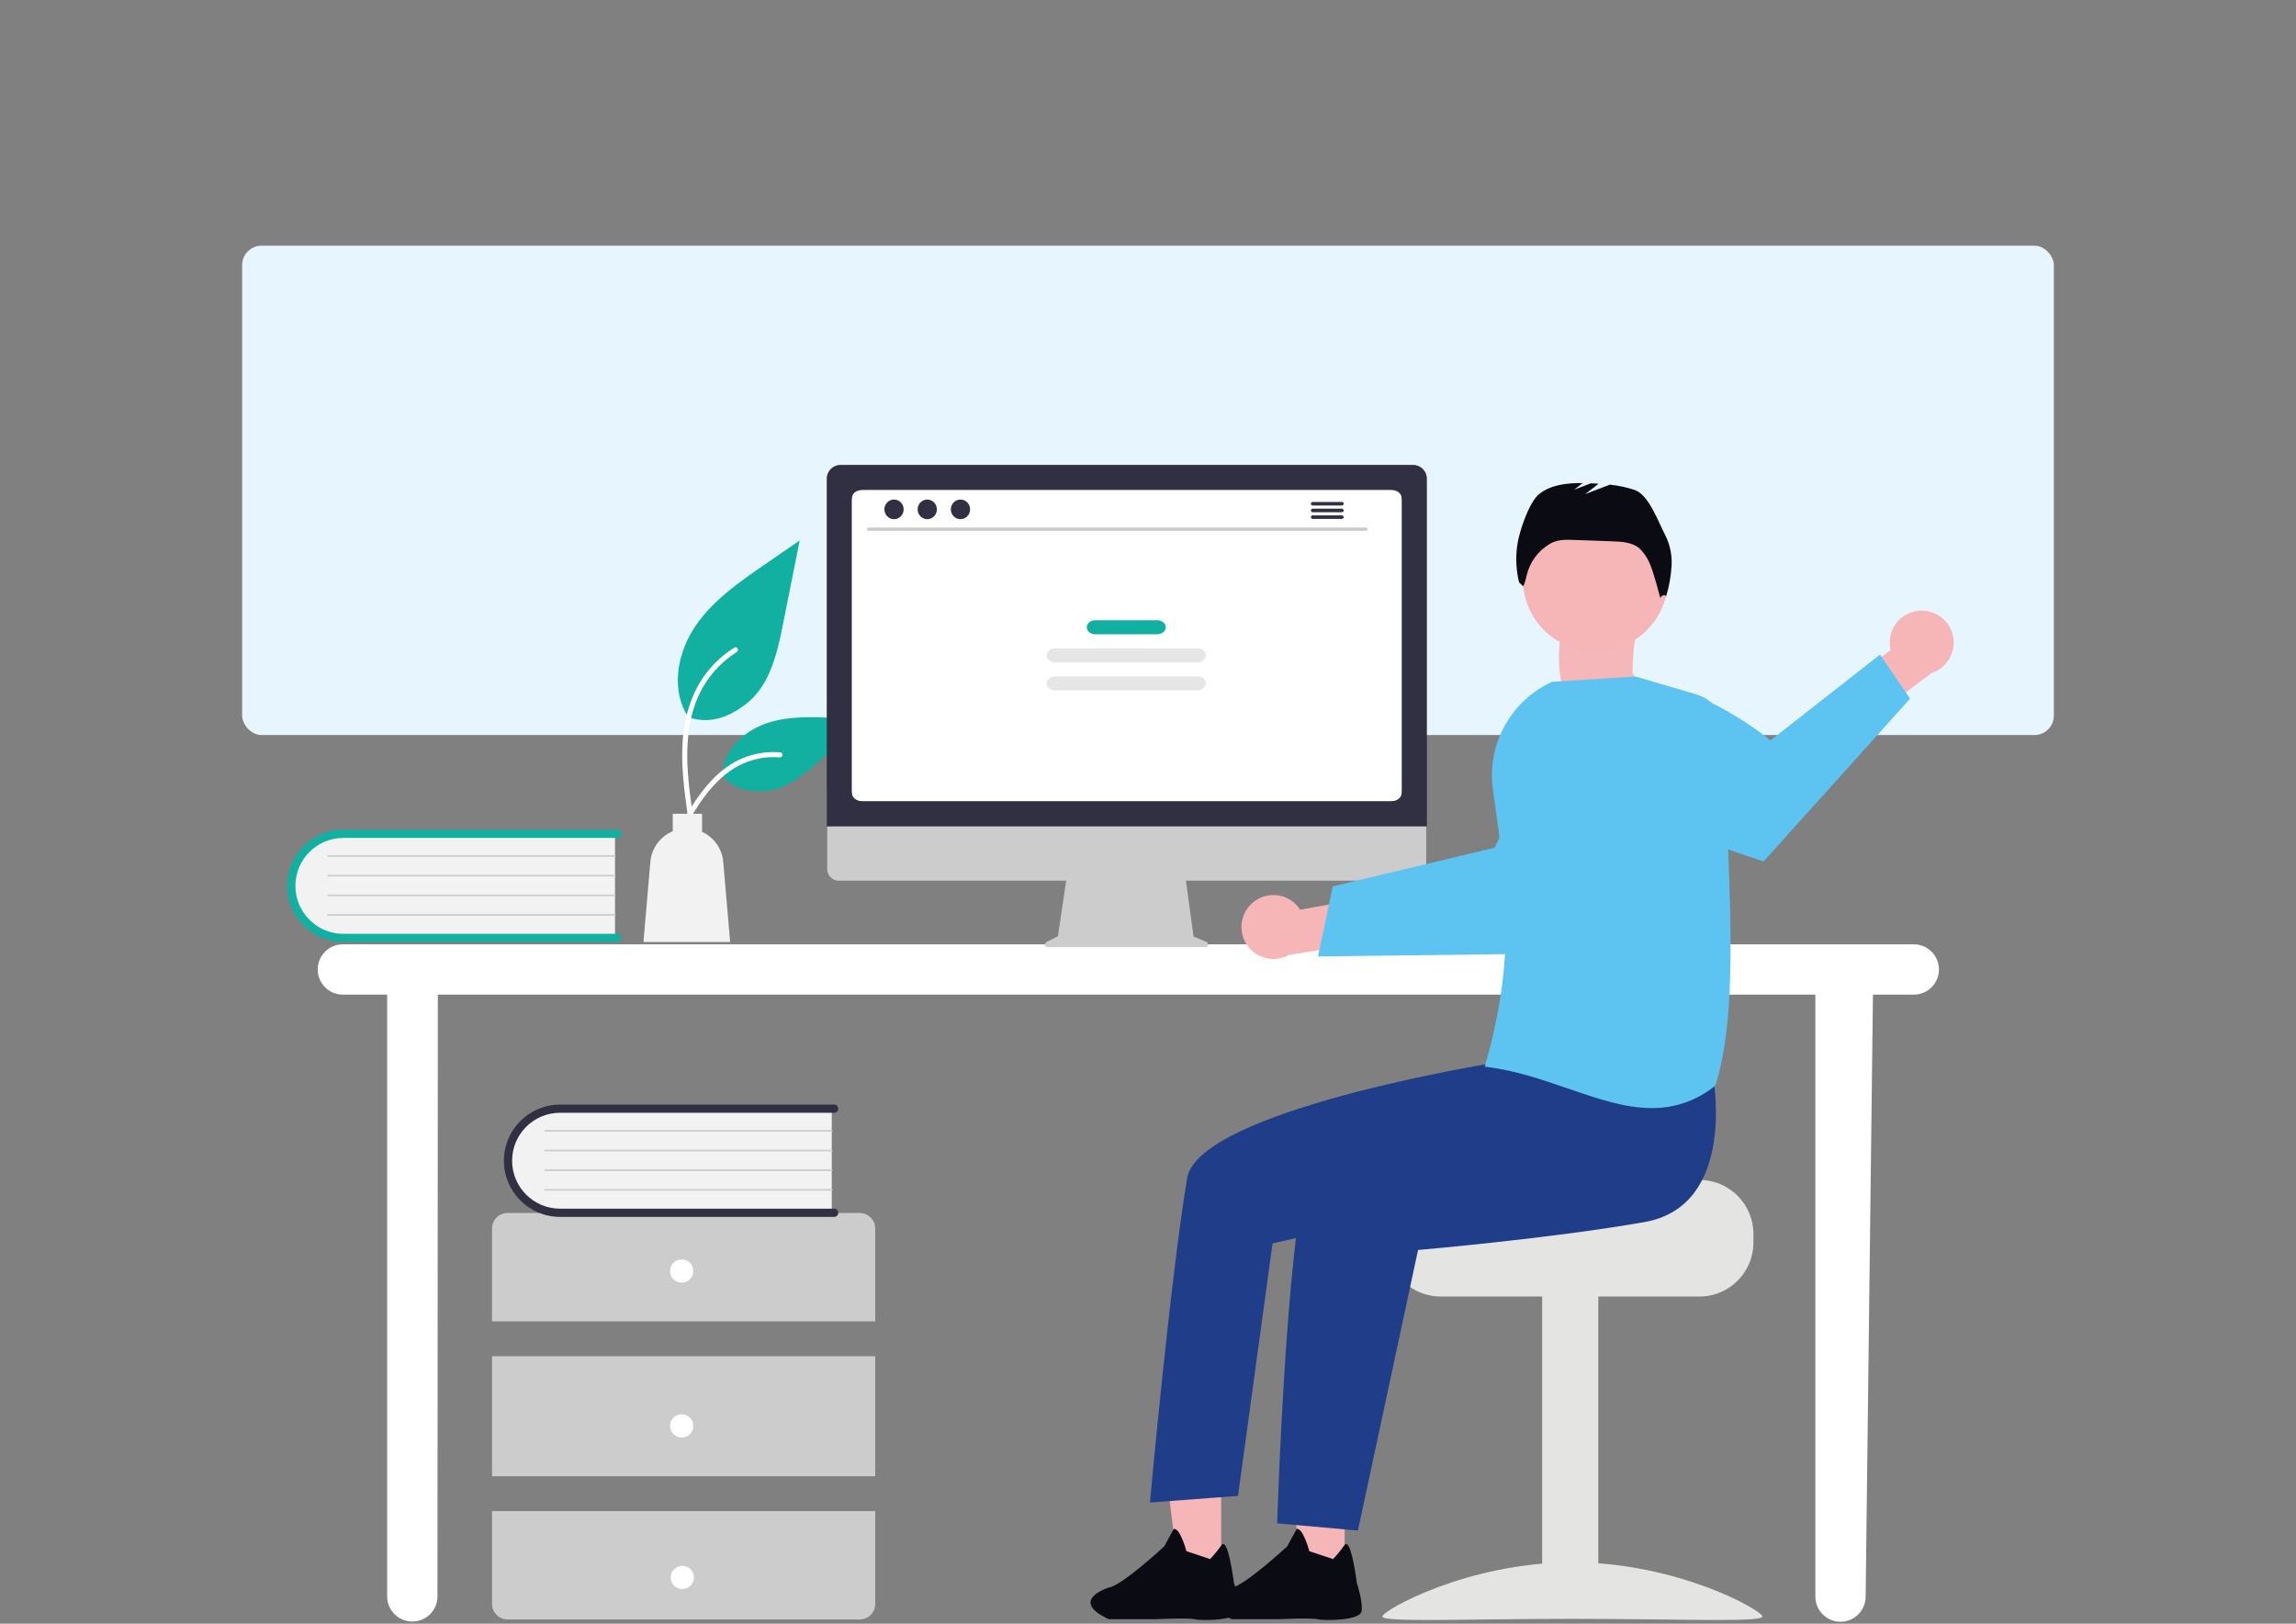 <?xml version="1.0" encoding="UTF-8"?>
<svg id="Laag_1" data-name="Laag 1" xmlns="http://www.w3.org/2000/svg" viewBox="0 0 841.89 595.28">
  <rect x="0" y="0" width="841.89" height="595.28" fill="#808080" stroke="none"/>
  <defs>
    <style>
      .cls-1 {
        fill: #e6f5fe;
      }

      .cls-2 {
        fill: #11b0a1;
      }

      .cls-3 {
        fill: #f6b7ba;
      }

      .cls-4 {
        fill: #0b0b14;
      }

      .cls-5 {
        fill: #e7e6e6;
      }

      .cls-6 {
        fill: #1f3d88;
      }

      .cls-7 {
        fill: #5dc4f1;
      }

      .cls-8 {
        fill: #e4e4e3;
      }

      .cls-9 {
        fill: #f6b5b7;
      }

      .cls-10 {
        fill: #fff;
      }

      .cls-11 {
        fill: #f2f2f2;
      }

      .cls-12 {
        fill: #303042;
      }

      .cls-13 {
        fill: #cbcaca;
      }

      .cls-14 {
        fill: #cdcccc;
      }
    </style>
  </defs>
  <rect class="cls-1" x="88.79" y="90.07" width="664.31" height="179.41" rx="7.12" ry="7.12"/>
  <g>
    <path id="Path_298-2795" data-name="Path 298-2795" class="cls-3" d="M578.78,223.7s-4.64,8.53-6,8.89-4.84,32.26,13.92,28.15c18.75-4.11,11.88-14.11,11.88-14.11,0,0,.33-11.01,1.04-11.75s-20.04-11.57-20.04-11.57l-.81.4Z"/>
    <path id="Path_2347-2796" data-name="Path 2347-2796" class="cls-10" d="M701.84,346.2H125.64c-5.09.05-9.19,4.22-9.14,9.31.05,5.03,4.11,9.09,9.14,9.14h16.32v220.69c.05,5.09,4.22,9.19,9.31,9.14,5.03-.05,9.09-4.11,9.14-9.14l.14-220.69h505.1v220.69c0,5.09,4.13,9.22,9.22,9.22s9.22-4.13,9.22-9.22l2.68-220.69h15.06c5.09-.05,9.19-4.22,9.14-9.31-.05-5.03-4.11-9.09-9.14-9.14h0Z"/>
    <path id="Path_2348-2797" data-name="Path 2348-2797" class="cls-11" d="M225.51,305.1v39.06h-97.87c-10.79.31-19.78-8.19-20.09-18.98-.3-10.69,8.04-19.64,18.73-20.08.45-.02.91-.02,1.36,0h97.87Z"/>
    <path id="Path_2349-2798" data-name="Path 2349-2798" class="cls-2" d="M227.92,343.86c0,.83-.67,1.5-1.5,1.5h-100.52c-11.37,0-20.58-9.22-20.58-20.58s9.22-20.58,20.58-20.58h100.52c.83,0,1.5.67,1.5,1.5s-.67,1.5-1.5,1.5h-100.52c-9.71,0-17.58,7.87-17.58,17.58s7.87,17.58,17.58,17.58h100.52c.83,0,1.5.67,1.5,1.5h0Z"/>
    <path id="Path_2350-2799" data-name="Path 2350-2799" class="cls-14" d="M225.51,314.11h-105.17c-.17,0-.29-.15-.29-.31,0-.15.13-.28.28-.29h105.18c.17,0,.29.15.28.32,0,.15-.13.28-.28.28Z"/>
    <path id="Path_2351-2800" data-name="Path 2351-2800" class="cls-14" d="M225.51,321.33h-105.17c-.17.01-.31-.12-.32-.28-.01-.17.12-.31.28-.32.01,0,.02,0,.03,0h105.18c.17,0,.29.15.28.32,0,.15-.13.28-.28.28Z"/>
    <path id="Path_2352-2801" data-name="Path 2352-2801" class="cls-14" d="M225.51,328.54h-105.17c-.17,0-.29-.15-.29-.31,0-.15.13-.28.28-.29h105.18c.17,0,.29.15.28.32,0,.15-.13.28-.28.28Z"/>
    <path id="Path_2353-2802" data-name="Path 2353-2802" class="cls-14" d="M225.51,335.75h-105.17c-.17.01-.31-.12-.32-.28-.01-.17.12-.31.28-.32.01,0,.02,0,.03,0h105.18c.17,0,.29.15.28.32,0,.15-.13.28-.28.28Z"/>
    <path id="Path_2360-2809" data-name="Path 2360-2809" class="cls-14" d="M320.92,484.44v-34.06c0-3.13-2.54-5.68-5.68-5.68h-129.15c-3.13,0-5.68,2.54-5.68,5.68v34.06h140.5Z"/>
    <rect id="Rectangle_635" data-name="Rectangle 635" class="cls-14" x="180.42" y="497.21" width="140.5" height="44"/>
    <path id="Path_2361-2810" data-name="Path 2361-2810" class="cls-14" d="M180.42,553.98v34.06c0,3.14,2.54,5.68,5.68,5.68h129.15c3.14,0,5.68-2.54,5.68-5.68h0v-34.06h-140.5Z"/>
    <circle id="Ellipse_427" data-name="Ellipse 427" class="cls-10" cx="249.96" cy="465.99" r="4.26"/>
    <circle id="Ellipse_428" data-name="Ellipse 428" class="cls-10" cx="249.96" cy="522.76" r="4.26"/>
    <circle id="Ellipse_429" data-name="Ellipse 429" class="cls-10" cx="250.19" cy="578.32" r="4.26"/>
    <path id="Path_2362-2811" data-name="Path 2362-2811" class="cls-11" d="M304.99,405.86v39.06h-97.87c-10.79.44-19.89-7.94-20.33-18.73-.44-10.79,7.94-19.89,18.73-20.33.08,0,.16,0,.25,0,.45-.02.91-.02,1.36,0h97.87Z"/>
    <path id="Path_2363-2812" data-name="Path 2363-2812" class="cls-12" d="M307.39,444.63c0,.83-.67,1.5-1.5,1.5h-100.52c-11.37,0-20.59-9.2-20.6-20.57,0-11.37,9.2-20.59,20.57-20.6h100.54c.83,0,1.5.67,1.5,1.5s-.67,1.5-1.5,1.5h-100.52c-9.71,0-17.58,7.87-17.58,17.58s7.87,17.58,17.58,17.58h100.52c.83,0,1.5.67,1.5,1.5Z"/>
    <path id="Path_2364-2813" data-name="Path 2364-2813" class="cls-14" d="M304.99,414.88h-105.17c-.17.01-.31-.12-.32-.28-.01-.17.12-.31.28-.32.01,0,.02,0,.03,0h105.18c.17,0,.31.12.32.28,0,.17-.12.31-.28.32-.01,0-.02,0-.03,0Z"/>
    <path id="Path_2365-2814" data-name="Path 2365-2814" class="cls-14" d="M304.99,422.09h-105.17c-.17.01-.31-.12-.32-.28-.01-.17.12-.31.28-.32.01,0,.02,0,.03,0h105.18c.17,0,.31.12.32.28,0,.17-.12.31-.28.32-.01,0-.02,0-.03,0Z"/>
    <path id="Path_2366-2815" data-name="Path 2366-2815" class="cls-14" d="M304.99,429.3h-105.17c-.17.01-.31-.12-.32-.28-.01-.17.12-.31.28-.32.01,0,.02,0,.03,0h105.18c.17,0,.31.12.32.28,0,.17-.12.31-.28.32-.01,0-.02,0-.03,0Z"/>
    <path id="Path_2367-2816" data-name="Path 2367-2816" class="cls-14" d="M304.99,436.51h-105.17c-.17.01-.31-.12-.32-.28-.01-.17.12-.31.28-.32.01,0,.02,0,.03,0h105.18c.17,0,.31.12.32.28,0,.17-.12.31-.28.32-.01,0-.02,0-.03,0Z"/>
    <g id="Group_145" data-name="Group 145">
      <path id="Path_2370-2819" data-name="Path 2370-2819" class="cls-2" d="M252.42,262.93c7.93,2.79,15.39-.13,21.89-5.46,8.14-6.83,10.69-18.09,12.77-28.51l6.14-30.82-12.86,8.85c-9.25,6.37-18.7,12.94-25.1,22.16-6.4,9.22-9.2,21.81-4.05,31.79"/>
      <path id="Path_2371-2820" data-name="Path 2371-2820" class="cls-10" d="M252.17,298.88c-1.3-9.48-2.64-19.08-1.73-28.66.81-8.51,3.41-16.82,8.69-23.63,2.81-3.61,6.22-6.7,10.09-9.14,1.01-.64,1.94.96.93,1.6-6.69,4.23-11.87,10.48-14.78,17.84-3.22,8.19-3.74,17.11-3.18,25.81.34,5.26,1.05,10.48,1.76,15.7.12.49-.17.99-.65,1.14-.49.13-1-.16-1.14-.65h0Z"/>
      <path id="Path_2372-2821" data-name="Path 2372-2821" class="cls-2" d="M264.53,283.7c3.4,5.17,9.43,6.59,15.62,6.37,7.81-.37,14.33-5.82,20.19-11l17.34-15.31-11.48-.55c-8.25-.39-16.72-.76-24.58,1.78s-15.11,8.67-16.55,16.81"/>
      <path id="Path_2373-2822" data-name="Path 2373-2822" class="cls-10" d="M248.5,304.33c6.26-11.08,13.53-23.4,26.51-27.34,3.61-1.09,7.39-1.48,11.15-1.15,1.18.1.89,1.93-.29,1.83-6.3-.52-12.58,1.14-17.8,4.71-5.02,3.42-8.92,8.16-12.23,13.2-2.03,3.08-3.84,6.3-5.65,9.51-.58,1.03-2.28.28-1.69-.75Z"/>
      <path id="Path_2374-2823" data-name="Path 2374-2823" class="cls-11" d="M238.46,315.99c.43-4.98,3.6-9.32,8.22-11.23v-6.41h10.75v6.61c4.39,2.01,7.36,6.22,7.77,11.03l2.53,29.37h-31.79l2.53-29.37Z"/>
    </g>
    <path id="Path_2375-2824" data-name="Path 2375-2824" class="cls-14" d="M442.36,345.32l-4.71-1.98-3.23-23.6h-43.01l-3.5,23.51-4.21,2.11c-.49.25-.69.85-.45,1.34.17.34.52.55.89.55h57.83c.55,0,1-.45,1-1,0-.4-.24-.77-.61-.92h0Z"/>
    <path id="Path_2376-2825" data-name="Path 2376-2825" class="cls-14" d="M518.79,322.87h-211.28c-2.31,0-4.18-1.88-4.18-4.19v-29.79h219.63v29.79c0,2.31-1.87,4.18-4.18,4.19h0Z"/>
    <path id="Path_2377-2826" data-name="Path 2377-2826" class="cls-12" d="M523.19,302.97h-220.04v-127.48c0-2.78,2.26-5.04,5.05-5.05h209.95c2.78,0,5.04,2.26,5.05,5.05v127.48Z"/>
    <path id="Path_2378-2827" data-name="Path 2378-2827" class="cls-10" d="M510.05,293.72h-193.76c-2.15,0-3.89-1.74-3.89-3.89v-106.24c0-2.15,1.74-3.89,3.89-3.89h193.76c2.15,0,3.89,1.74,3.89,3.89v106.24c0,2.15-1.74,3.89-3.89,3.89h0Z"/>
    <path id="Path_2379-2828" data-name="Path 2379-2828" class="cls-9" d="M459.01,331.21c4.73-4.36,12.1-4.07,16.46.66.47.5.89,1.05,1.25,1.63l26.21-4.66,6.72,15.24-37.1,6.05c-5.67,3.11-12.79,1.03-15.9-4.64-2.6-4.74-1.62-10.63,2.37-14.28h0Z"/>
    <path id="Path_2380-2829" data-name="Path 2380-2829" class="cls-7" d="M483.28,350.66l27.32-.34,3.46-.05,55.59-.7s15.1-14.4,28.24-29.23l-1.84-13.33c-1.8-13.08-8.28-25.06-18.25-33.71-18.83,12.58-29.74,37.48-29.74,37.48l-34.47,8.24-3.45.82-21.42,5.12-5.44,25.69Z"/>
    <path id="Path_2381-2830" data-name="Path 2381-2830" class="cls-8" d="M623.15,432.57h-51c0,2.19-55.75,3.96-55.75,3.96-1.23.93-2.35,1.99-3.34,3.17-2.98,3.55-4.6,8.04-4.59,12.67v3.17c0,10.93,8.86,19.79,19.79,19.79h94.89c10.93,0,19.79-8.87,19.79-19.79v-3.17c-.02-10.93-8.87-19.78-19.79-19.79Z"/>
    <rect id="Rectangle_636" data-name="Rectangle 636" class="cls-8" x="565.47" y="474.54" width="20.59" height="118.82"/>
    <path id="Path_2382-2831" data-name="Path 2382-2831" class="cls-8" d="M506.88,592.64c0,2.22,31.2.86,69.68.86s69.68,1.36,69.68-.86-31.2-19.86-69.68-19.86-69.68,17.64-69.68,19.86Z"/>
    <path id="Path_2383-2832" data-name="Path 2383-2832" class="cls-9" d="M493.05,579.06h-15.32l-7.29-59.1h22.61v59.1Z"/>
    <path id="Path_2385-2833" data-name="Path 2385-2833" class="cls-9" d="M447.77,579.06h-15.32l-7.29-59.1h22.61v59.1Z"/>
    <circle id="Ellipse_430" data-name="Ellipse 430" class="cls-9" cx="585.01" cy="212.2" r="26.64"/>
    <path id="Path_2387-2834" data-name="Path 2387-2834" class="cls-6" d="M628.13,394.73s8.94,47.26-25.07,53.28-83.1,10.25-83.1,10.25l-22.04,102.86-29.62-2.64s3.94-123.82,13.63-133.5c9.69-9.69,70.91-38.69,70.91-38.69l75.3,8.45Z"/>
    <path id="Path_2388-2835" data-name="Path 2388-2835" class="cls-6" d="M561.71,374.92l-14.87,14.92s-107.4,17.3-111.54,42.11c-6.26,37.45-13.64,118.89-13.64,118.89l32.29-2.42,12.66-92.57,51.66-11.75,58.78-32.03-15.34-37.13Z"/>
    <path id="Path_2389-2836" data-name="Path 2389-2836" class="cls-4" d="M610.65,196.3c-2.63-4.96-5.97-14.85-11.28-16.68-2.95-.98-5.99-1.63-9.08-1.94l-9.02,3.47,4.91-3.82c-.96-.05-1.91-.1-2.87-.14l-6.09,2.34,3.11-2.42c-5.67-.06-11.53.53-15.93,3.99-3.75,2.95-7.46,14.1-8.06,18.83-.64,4.52-.42,9.13.66,13.57l1.54,1.47c.54-1.24.94-2.53,1.21-3.85,1.12-5,4.28-9.29,8.73-11.84l.08-.05c2.59-1.46,5.72-1.39,8.69-1.28l14.08.51c3.39.12,7.04.34,9.68,2.46,1.68,1.57,3,3.48,3.87,5.6,1.31,2.65,3.88,12.64,3.88,12.64,0,0,1.45-1.89,2.15-.48,1.12-3.66,1.79-7.44,2.02-11.26.22-3.84-.56-7.67-2.27-11.11Z"/>
    <path id="Path_2390-2837" data-name="Path 2390-2837" class="cls-9" d="M703.82,223.9c-6.42.42-11.28,5.97-10.86,12.39.05.68.15,1.36.31,2.03l-21.42,15.8,6.42,15.36,29.94-22.74c6.16-1.96,9.57-8.55,7.61-14.71-1.64-5.16-6.61-8.52-12.01-8.13h0Z"/>
    <path id="Path_2391-2838" data-name="Path 2391-2838" class="cls-7" d="M700.37,256.16l-53.7,59.64s-25.68-8.22-45.54-17.13l-8.92-27.41c-2.07-6.36-2.96-13.04-2.61-19.72,27.53-7.33,59.56,19.94,59.56,19.94l40.2-31.49,11.02,16.17Z"/>
    <path id="Path_2392-2839" data-name="Path 2392-2839" class="cls-7" d="M575.06,399.13c-9.58-3.31-19.48-6.73-30.17-8.02l-.46-.06.13-.44c11.06-38.84,8.3-63.69,2.88-101.01-2.37-16.53,6.43-32.65,21.61-39.61l.07-.03,30.52-1.94h.07s22.2,6.52,22.2,6.52c6.56,1.94,11.02,8.03,10.9,14.87-.24,12.27.27,25.98.81,40.48,1.21,32.55,2.46,66.2-4.65,88.04l-.04.11-.09.07c-6.53,5.32-14.72,8.2-23.15,8.13-9.96,0-20.13-3.51-30.62-7.13Z"/>
    <path id="Path_94-2841" data-name="Path 94-2841" class="cls-4" d="M443.73,571.57c1.51-1.59,2.9-3.29,4.16-5.08,2.41-3.34,4.55,13.79,4.55,13.79,0,0,2.32,6.97,1.74,10.45s-13.93,3.48-16.25,2.9-13.93,0-13.93,0h-17.42c-15.09-6.97,0-11.61,0-11.61,4.65-.58,20.32-15.09,20.32-15.09l3.48-6.38c2.32-.58,4.65,8.13,4.65,8.13l8.7,2.9Z"/>
    <path id="Path_2394-2842" data-name="Path 2394-2842" class="cls-4" d="M488.8,571.57c1.51-1.59,2.9-3.29,4.16-5.08,2.41-3.34,4.55,13.79,4.55,13.79,0,0,2.32,6.97,1.74,10.45s-13.93,3.48-16.25,2.9-13.93,0-13.93,0h-17.42c-15.09-6.97,0-11.61,0-11.61,4.65-.58,20.32-15.09,20.32-15.09l3.48-6.38c2.32-.58,4.65,8.13,4.65,8.13l8.7,2.9Z"/>
  </g>
  <path id="Path_4021-3077" data-name="Path 4021-3077" class="cls-10" d="M510.51,179.71h-194.68c-1.9,0-3.43,1.28-3.43,2.86v108.21c0,1.57,1.54,2.85,3.43,2.85h194.68c1.89,0,3.43-1.28,3.43-2.85v-108.21c0-1.58-1.54-2.85-3.43-2.86h0Z"/>
  <path id="Path_4026-3082" data-name="Path 4026-3082" class="cls-13" d="M500.72,194.61h-182.16c-.4-.01-.71-.29-.7-.62.01-.32.32-.57.7-.58h182.16c.4.01.71.29.7.62-.01.32-.32.57-.7.58Z"/>
  <ellipse id="Ellipse_687" data-name="Ellipse 687" class="cls-12" cx="327.82" cy="186.74" rx="3.53" ry="3.6"/>
  <ellipse id="Ellipse_688" data-name="Ellipse 688" class="cls-12" cx="340" cy="186.74" rx="3.53" ry="3.6"/>
  <ellipse id="Ellipse_689" data-name="Ellipse 689" class="cls-12" cx="352.18" cy="186.74" rx="3.53" ry="3.6"/>
  <path id="Path_4027-3083" data-name="Path 4027-3083" class="cls-12" d="M491.89,184.02h-10.42c-.44-.01-.8.27-.81.64s.33.66.77.67c.02,0,.03,0,.05,0h10.42c.44.01.8-.27.81-.64s-.33-.66-.77-.67c-.02,0-.03,0-.05,0Z"/>
  <path id="Path_4028-3084" data-name="Path 4028-3084" class="cls-12" d="M491.89,186.48h-10.42c-.44-.01-.8.27-.81.64s.33.66.77.67c.02,0,.03,0,.05,0h10.42c.44.01.8-.27.81-.64s-.33-.66-.77-.67c-.02,0-.03,0-.05,0Z"/>
  <path id="Path_4029-3085" data-name="Path 4029-3085" class="cls-12" d="M491.89,188.94h-10.42c-.44-.01-.8.27-.81.64s.33.66.77.67c.02,0,.03,0,.05,0h10.42c.44.01.8-.27.81-.64s-.33-.66-.77-.67c-.02,0-.03,0-.05,0Z"/>
  <path id="Rectangle_879" data-name="Rectangle 879" class="cls-2" d="M401.59,227.39h22.76c1.71,0,3.1,1.15,3.1,2.57h0c0,1.42-1.39,2.57-3.1,2.57h-22.76c-1.71,0-3.1-1.15-3.1-2.57h0c0-1.42,1.39-2.57,3.1-2.57Z"/>
  <path id="Rectangle_880" data-name="Rectangle 880" class="cls-5" d="M386.88,237.68h52.17c1.71,0,3.1,1.15,3.1,2.57h0c0,1.42-1.39,2.57-3.1,2.57h-52.17c-1.71,0-3.1-1.15-3.1-2.57h0c0-1.42,1.39-2.57,3.1-2.57Z"/>
  <path id="Rectangle_881" data-name="Rectangle 881" class="cls-5" d="M386.88,247.96h52.17c1.71,0,3.1,1.15,3.1,2.57h0c0,1.42-1.39,2.57-3.1,2.57h-52.17c-1.71,0-3.1-1.15-3.1-2.57h0c0-1.42,1.39-2.57,3.1-2.57Z"/>
</svg>